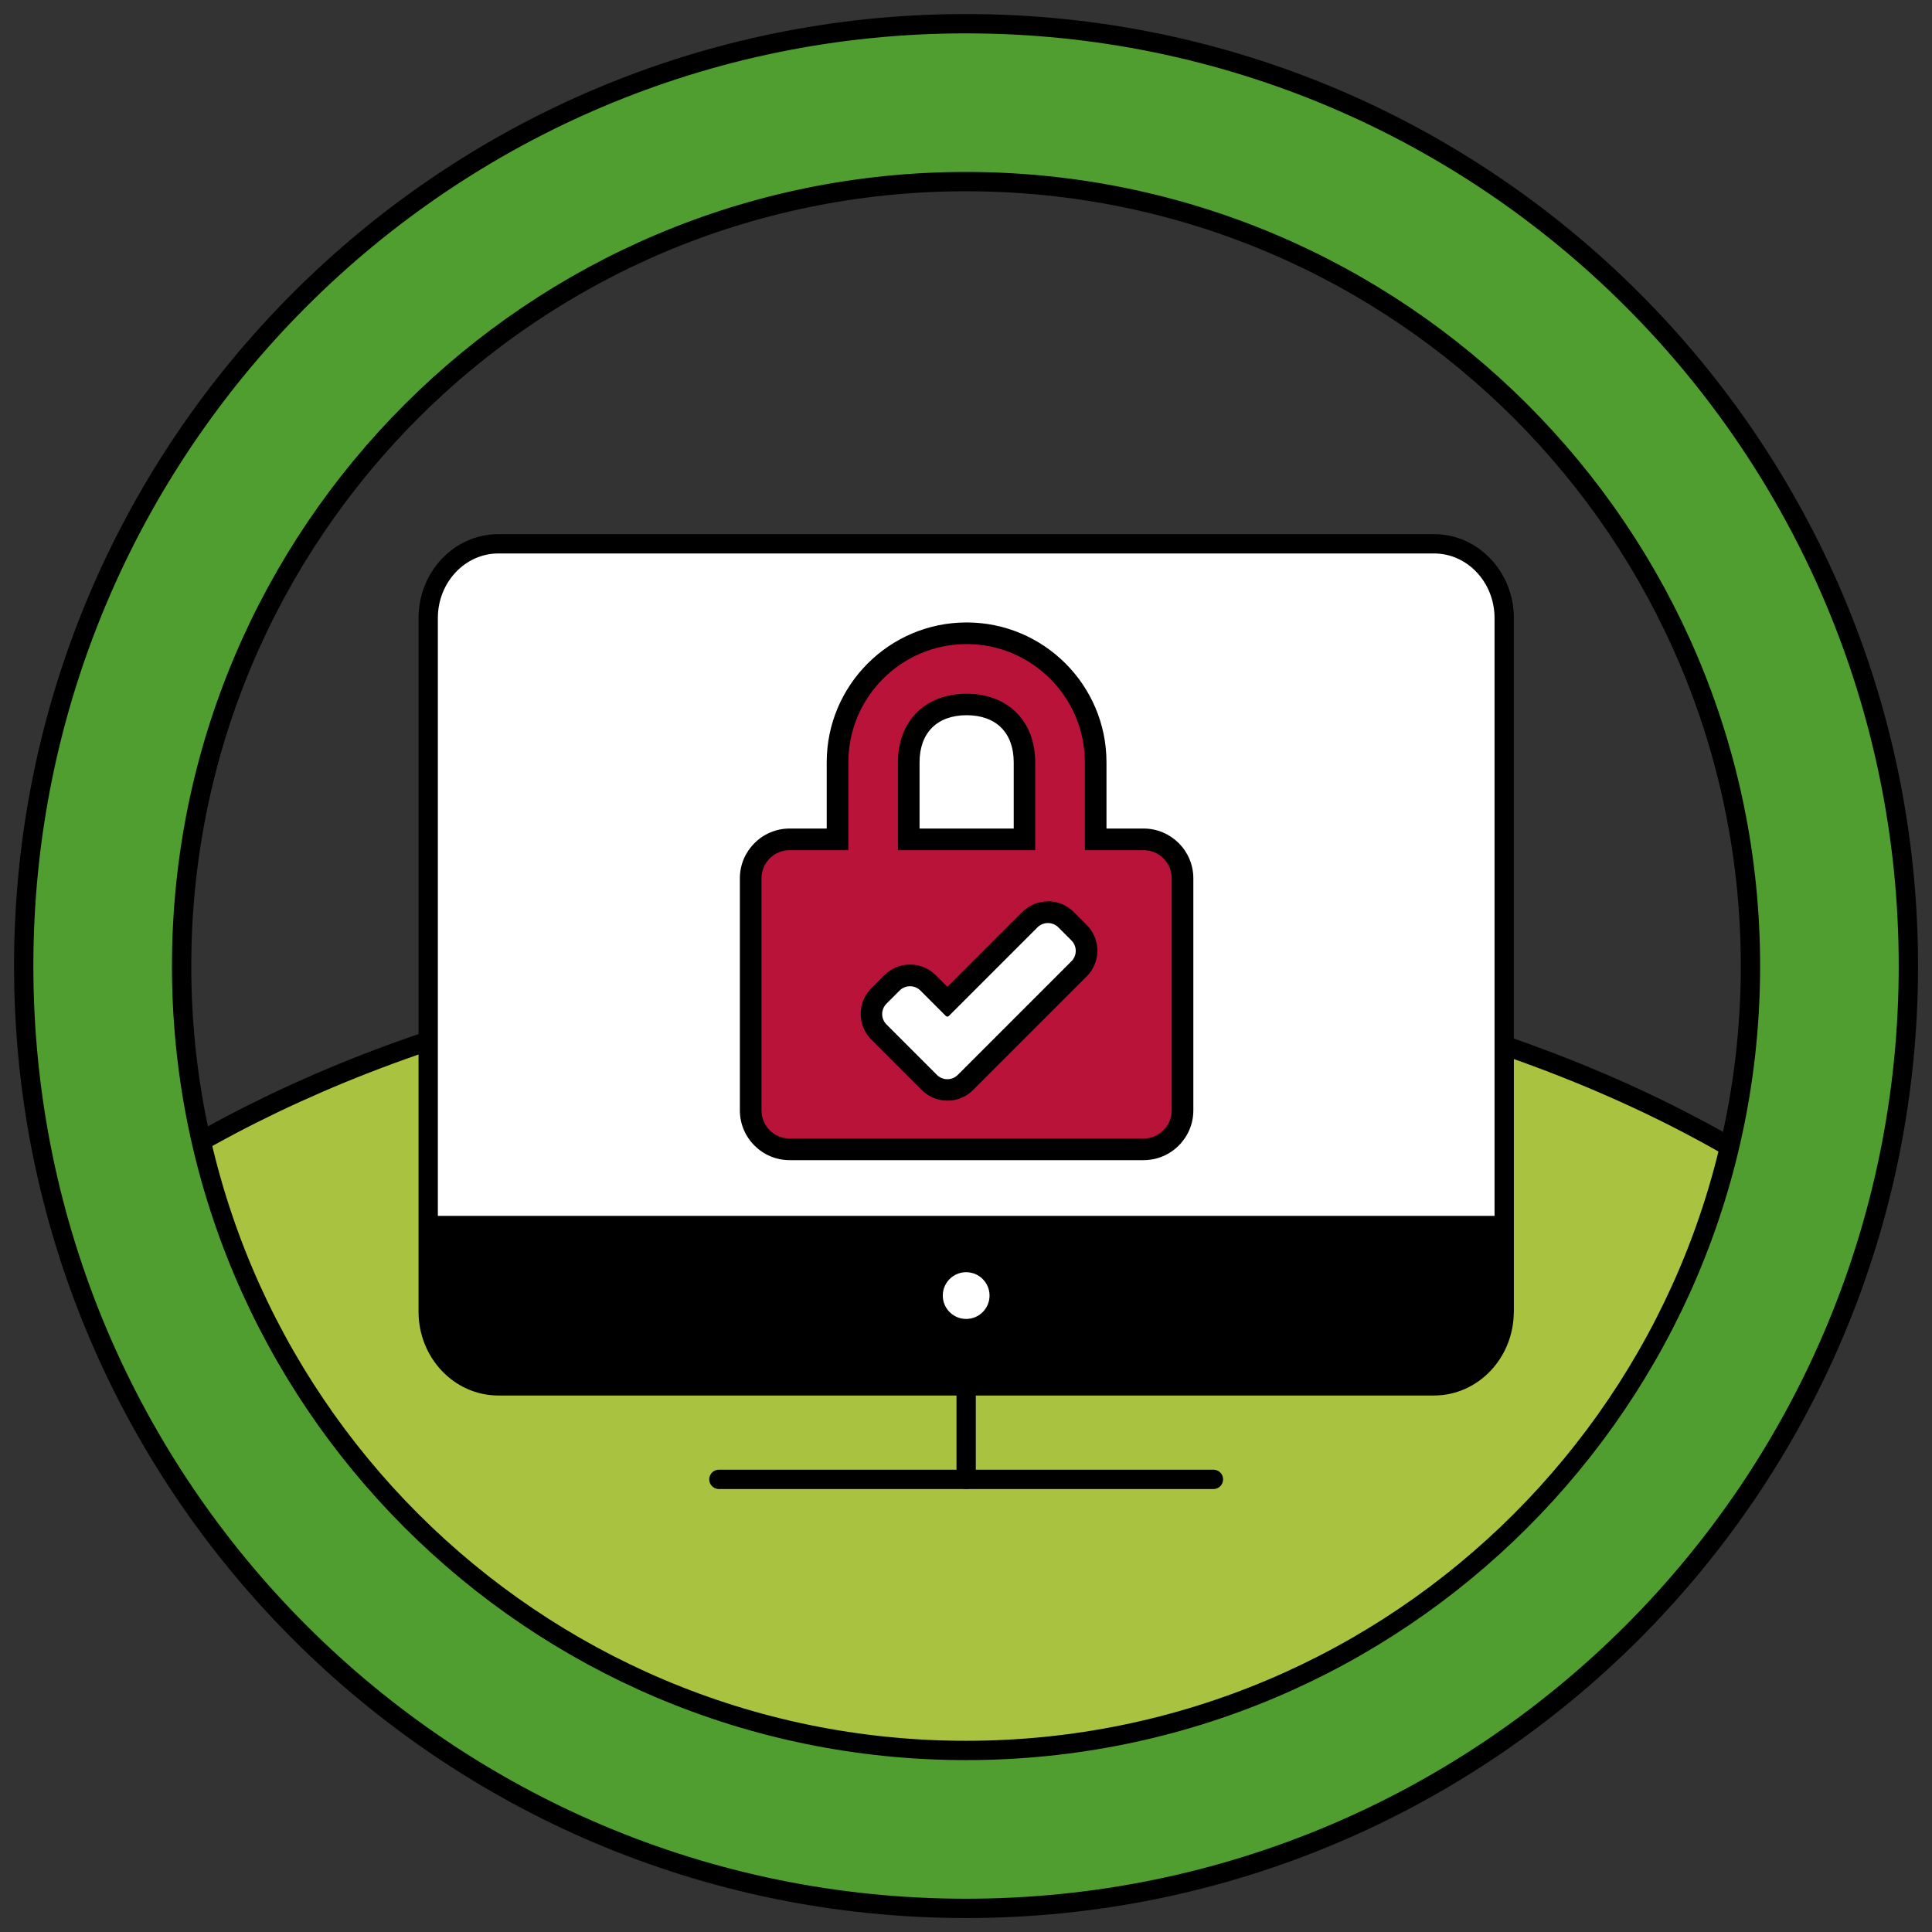 <svg width="150" height="150" viewBox="0 0 150 150" fill="none" xmlns="http://www.w3.org/2000/svg">
<rect x="0" y="0" width="150" height="150" fill="#333333" stroke="none"/>
<g clip-path="url(#clip0_164_1812)">
<path d="M10.367 91.827C10.346 92.463 10.32 93.099 10.32 93.74C10.32 107.592 39.358 139.446 75.05 139.446C110.742 139.446 139.78 107.592 139.78 93.74C139.78 93.323 139.754 92.911 139.749 92.494C124.828 82.116 101.188 74.288 74.56 74.288C47.931 74.288 25.334 81.829 10.372 91.827H10.367Z" fill="#A9C23F" stroke="black" stroke-width="1.5" stroke-linecap="round" stroke-linejoin="round"/>
<path d="M147.003 85.433C147.493 82.022 147.764 78.544 147.764 75.003C147.764 34.877 115.123 2.236 75.003 2.236C34.883 2.236 2.236 34.877 2.236 75.003C2.236 78.137 2.455 81.214 2.841 84.244C5.12 102.142 13.918 118.027 26.784 129.438C39.634 140.833 56.515 147.769 74.998 147.769C93.48 147.769 111.149 140.515 124.103 128.645C136.208 117.558 144.547 102.434 147.003 85.433ZM135.467 75.003C135.467 108.343 108.343 135.472 74.998 135.472C41.652 135.472 14.534 108.343 14.534 75.003C14.534 74.403 14.56 73.808 14.581 73.214C13.345 74.038 12.171 74.888 11.055 75.764C12.166 74.888 13.345 74.038 14.581 73.214C15.53 40.697 42.262 14.533 75.003 14.533C107.743 14.533 134.815 41.031 135.441 73.84C135.446 74.225 135.472 74.612 135.472 75.003H135.467Z" fill="#509E2F"/>
<path d="M75.003 135.905C108.638 135.905 135.905 108.638 135.905 75.003C135.905 41.367 108.638 14.1 75.003 14.1C41.367 14.1 14.101 41.367 14.101 75.003C14.101 108.638 41.367 135.905 75.003 135.905Z" stroke="black" stroke-width="1.5" stroke-linecap="round" stroke-linejoin="round"/>
<path d="M75.003 148.166C115.41 148.166 148.166 115.409 148.166 75.003C148.166 34.596 115.41 1.84 75.003 1.84C34.596 1.84 1.84 34.596 1.84 75.003C1.84 115.409 34.596 148.166 75.003 148.166Z" stroke="black" stroke-width="1.5" stroke-linecap="round" stroke-linejoin="round"/>
<path d="M33.245 94.278V101.824C33.245 105.01 35.686 107.592 38.695 107.592H111.336C114.346 107.592 116.786 105.01 116.786 101.824V94.278H33.245Z" fill="black"/>
<path d="M116.781 94.398V47.983C116.781 44.797 114.346 42.215 111.331 42.215H38.695C35.686 42.215 33.245 44.797 33.245 47.983V94.398H116.781Z" fill="white"/>
<path d="M61.308 89.235C59.639 89.235 58.283 87.879 58.283 86.21V68.192C58.283 66.523 59.639 65.167 61.308 65.167H65.026V59.19C65.026 53.662 69.522 49.167 75.05 49.167C80.578 49.167 85.073 53.662 85.073 59.19V65.167H88.792C90.46 65.167 91.817 66.523 91.817 68.192V86.21C91.817 87.879 90.46 89.235 88.792 89.235H61.313H61.308ZM79.54 65.167V59.19C79.54 56.463 77.777 54.7 75.05 54.7C72.322 54.7 70.554 56.463 70.554 59.19V65.167H79.54Z" fill="#BA133A"/>
<path d="M75.044 50.007C80.108 50.007 84.228 54.127 84.228 59.19V66.007H88.786C89.991 66.007 90.971 66.987 90.971 68.192V86.21C90.971 87.415 89.991 88.395 88.786 88.395H61.308C60.103 88.395 59.123 87.415 59.123 86.21V68.192C59.123 66.982 60.103 66.007 61.308 66.007H65.866V59.19C65.866 54.127 69.986 50.007 75.05 50.007M69.715 66.007H80.374V59.19C80.374 55.983 78.252 53.861 75.044 53.861C71.837 53.861 69.715 55.983 69.715 59.19V66.007ZM75.044 48.327C69.057 48.327 64.186 53.198 64.186 59.185V64.327H61.308C59.18 64.327 57.443 66.059 57.443 68.192V86.21C57.443 88.338 59.175 90.074 61.308 90.074H88.786C90.914 90.074 92.651 88.343 92.651 86.21V68.192C92.651 66.064 90.919 64.327 88.786 64.327H85.907V59.185C85.907 53.198 81.037 48.327 75.05 48.327H75.044ZM71.394 64.327V59.185C71.394 56.896 72.76 55.529 75.05 55.529C77.339 55.529 78.705 56.896 78.705 59.185V64.327H71.399H71.394Z" fill="black"/>
<path d="M73.558 84.624C73.026 84.624 72.531 84.416 72.155 84.046L68.239 80.129C67.467 79.357 67.467 78.1 68.239 77.329L69.255 76.312C69.631 75.936 70.126 75.733 70.658 75.733C71.19 75.733 71.686 75.941 72.061 76.312L73.558 77.808L79.962 71.404C80.338 71.029 80.833 70.825 81.365 70.825C81.897 70.825 82.392 71.034 82.768 71.404L83.785 72.421C84.557 73.193 84.557 74.45 83.785 75.222L74.966 84.04C74.591 84.416 74.095 84.619 73.563 84.619L73.558 84.624Z" fill="white"/>
<path d="M81.36 71.665C81.652 71.665 81.944 71.774 82.168 71.999L83.185 73.016C83.633 73.464 83.633 74.184 83.185 74.632L76.186 81.631L74.361 83.456C74.137 83.681 73.845 83.79 73.553 83.79C73.261 83.79 72.969 83.681 72.744 83.456L68.828 79.54C68.379 79.091 68.379 78.372 68.828 77.923L69.845 76.906C70.069 76.682 70.361 76.572 70.653 76.572C70.945 76.572 71.237 76.682 71.461 76.906L73.438 78.883C73.469 78.914 73.511 78.93 73.553 78.93C73.594 78.93 73.636 78.914 73.667 78.883L80.551 71.999C80.776 71.774 81.068 71.665 81.36 71.665ZM81.36 69.986C80.609 69.986 79.9 70.278 79.368 70.81L73.558 76.619L72.65 75.712C72.118 75.18 71.409 74.888 70.658 74.888C69.907 74.888 69.198 75.18 68.666 75.712L67.649 76.729C67.117 77.261 66.825 77.97 66.825 78.721C66.825 79.472 67.117 80.181 67.649 80.713L71.566 84.63C72.098 85.162 72.807 85.454 73.558 85.454C74.309 85.454 75.018 85.162 75.55 84.63L77.375 82.804L78.528 81.652L84.374 75.806C85.475 74.705 85.475 72.916 84.374 71.816L83.357 70.799C82.825 70.267 82.116 69.975 81.365 69.975L81.36 69.986Z" fill="black"/>
<path d="M116.781 101.829C116.781 105.016 114.346 107.597 111.331 107.597H38.695C35.686 107.597 33.245 105.016 33.245 101.829V47.988C33.245 44.802 35.686 42.22 38.695 42.22H111.336C114.346 42.22 116.786 44.802 116.786 47.988V101.829H116.781Z" stroke="black" stroke-width="1.5" stroke-linecap="round" stroke-linejoin="round"/>
<path d="M55.816 114.857H94.21" stroke="black" stroke-width="1.5" stroke-linecap="round" stroke-linejoin="round"/>
<path d="M75.013 107.597V114.857" stroke="black" stroke-width="1.5" stroke-linecap="round" stroke-linejoin="round"/>
<path d="M75.013 102.403C76.015 102.403 76.828 101.59 76.828 100.588C76.828 99.586 76.015 98.773 75.013 98.773C74.011 98.773 73.198 99.586 73.198 100.588C73.198 101.59 74.011 102.403 75.013 102.403Z" fill="white"/>
</g>
<defs>
<clipPath id="clip0_164_1812">
<rect width="148" height="148" fill="white" transform="translate(1 1)"/>
</clipPath>
</defs>
</svg>
